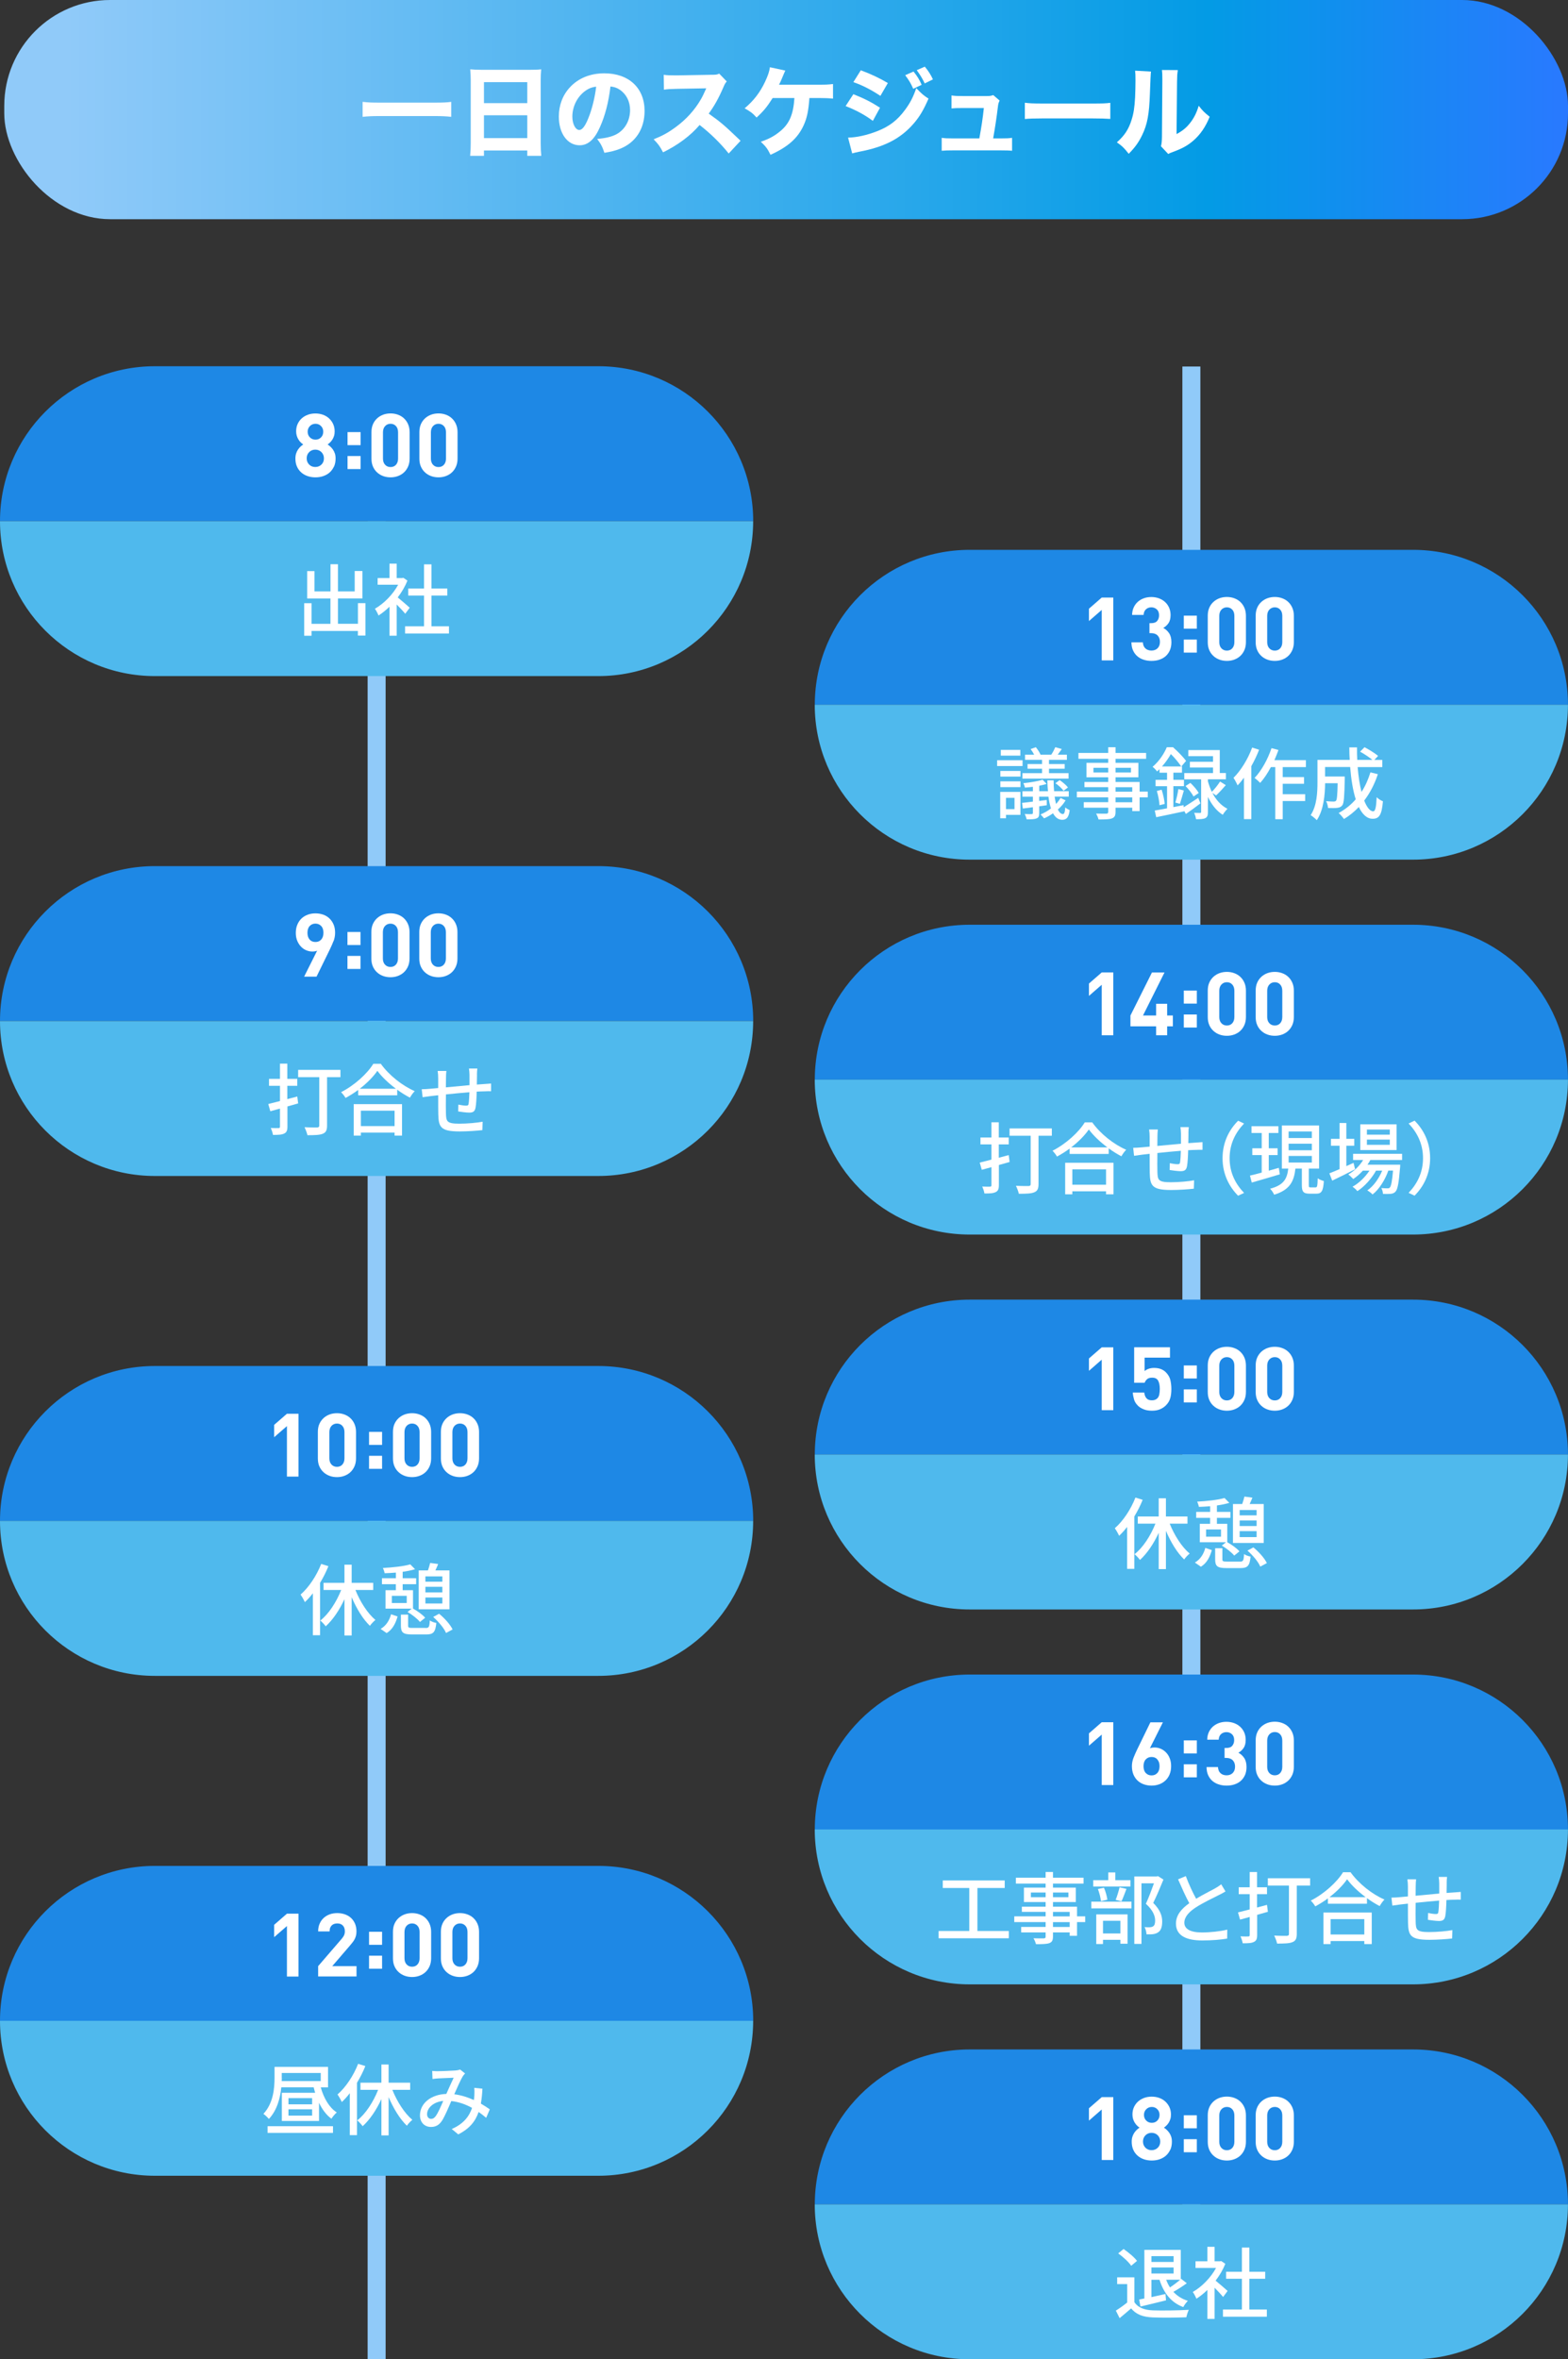 <?xml version="1.0" encoding="UTF-8"?><svg id="_レイヤー_2" xmlns="http://www.w3.org/2000/svg" xmlns:xlink="http://www.w3.org/1999/xlink" viewBox="0 0 320.01 481.35"><rect x="0" y="0" width="320.01" height="481.35" fill="#333333" stroke="none"/><defs><style>.cls-1{fill:#fff;}.cls-2{fill:#90caf9;}.cls-3{fill:#1e88e5;}.cls-4{fill:#4fb9ed;}.cls-5{fill:url(#_名称未設定グラデーション_21);}</style><linearGradient id="_名称未設定グラデーション_21" x1=".87" y1="22.36" x2="320.01" y2="22.36" gradientUnits="userSpaceOnUse"><stop offset=".04" stop-color="#90caf9"/><stop offset=".77" stop-color="#039be5"/><stop offset="1" stop-color="#2979ff"/></linearGradient></defs><g id="_スマホデザイン"><g><g><rect class="cls-2" x="-110.65" y="292" width="375.02" height="3.67" transform="translate(370.7 216.98) rotate(90)"/><rect class="cls-2" x="55.66" y="260.42" width="374.97" height="3.67" transform="translate(505.4 19.12) rotate(90)"/><g><path class="cls-3" d="m31.61,74.72h90.5c17.45,0,31.61,14.16,31.61,31.61H0C0,88.89,14.16,74.72,31.61,74.72Z"/><path class="cls-4" d="m0,106.33h153.71c0,17.45-14.16,31.61-31.61,31.61H31.61C14.16,137.94,0,123.78,0,106.33H0Z"/><g><path class="cls-1" d="m68.15,95.2c-.22.47-.51.87-.88,1.2-.37.32-.81.57-1.3.74s-1.03.25-1.59.25-1.09-.08-1.59-.25-.93-.41-1.3-.74c-.37-.32-.67-.72-.88-1.2-.22-.47-.32-1.02-.32-1.65,0-.4.05-.74.15-1.04.1-.3.23-.57.39-.8s.33-.44.51-.6c.19-.17.37-.31.55-.43-.17-.11-.34-.25-.51-.41-.17-.17-.32-.36-.46-.58-.14-.22-.25-.46-.34-.74-.09-.28-.14-.59-.14-.94,0-.56.1-1.07.31-1.52.21-.45.49-.83.85-1.15.36-.32.78-.56,1.25-.73.47-.17.98-.25,1.52-.25s1.04.08,1.52.25.89.41,1.24.73c.35.32.64.7.85,1.15.21.45.32.96.32,1.52,0,.35-.04.66-.13.94-.09.28-.2.52-.34.74-.14.22-.29.41-.47.58s-.34.31-.5.41c.18.12.37.26.55.43.19.17.36.37.53.6.16.23.3.5.4.8.1.3.15.65.15,1.04,0,.62-.11,1.17-.32,1.65Zm-2.54-2.95c-.34-.34-.76-.51-1.26-.51s-.92.17-1.26.51c-.34.34-.5.76-.5,1.27s.17.92.5,1.26.76.5,1.26.5.92-.17,1.26-.5.5-.76.5-1.26-.17-.93-.5-1.27Zm-.09-5.32c-.3-.31-.68-.47-1.13-.47s-.84.16-1.14.47c-.31.31-.46.7-.46,1.15s.15.86.46,1.16c.31.31.69.46,1.14.46s.83-.15,1.13-.46c.3-.3.45-.69.45-1.16s-.15-.84-.45-1.15Z"/><path class="cls-1" d="m70.93,90.82v-2.66h2.66v2.66h-2.66Zm0,4.88v-2.66h2.66v2.66h-2.66Z"/><path class="cls-1" d="m83.28,95.2c-.21.47-.49.87-.85,1.2-.35.32-.77.57-1.24.74s-.97.25-1.48.25-1.03-.08-1.49-.25c-.47-.17-.88-.41-1.24-.74-.36-.32-.65-.72-.86-1.2-.21-.47-.31-1.02-.31-1.63v-5.4c0-.61.1-1.15.31-1.63s.5-.87.86-1.2c.36-.32.77-.57,1.24-.74.47-.17.97-.25,1.49-.25s1.01.08,1.48.25.89.41,1.24.74c.35.32.64.72.85,1.2s.32,1.02.32,1.63v5.4c0,.61-.11,1.15-.32,1.63Zm-2.04-6.99c0-.54-.14-.97-.43-1.28s-.65-.47-1.1-.47-.82.16-1.11.47c-.29.31-.44.74-.44,1.28v5.35c0,.54.15.96.44,1.27.29.31.66.46,1.11.46s.82-.15,1.1-.46c.28-.31.43-.73.43-1.27v-5.35Z"/><path class="cls-1" d="m93.06,95.2c-.21.47-.49.87-.85,1.2-.35.32-.77.57-1.24.74s-.97.25-1.48.25-1.03-.08-1.49-.25c-.47-.17-.88-.41-1.24-.74-.36-.32-.65-.72-.86-1.2-.21-.47-.31-1.02-.31-1.63v-5.4c0-.61.1-1.15.31-1.63s.5-.87.86-1.2c.36-.32.77-.57,1.24-.74.47-.17.97-.25,1.49-.25s1.01.08,1.48.25.89.41,1.24.74c.35.32.64.72.85,1.2s.32,1.02.32,1.63v5.4c0,.61-.11,1.15-.32,1.63Zm-2.04-6.99c0-.54-.14-.97-.43-1.28s-.65-.47-1.1-.47-.82.16-1.11.47c-.29.31-.44.74-.44,1.28v5.35c0,.54.15.96.44,1.27.29.31.66.46,1.11.46s.82-.15,1.1-.46c.28-.31.43-.73.43-1.27v-5.35Z"/></g><g><path class="cls-1" d="m74.58,123.06v6.61h-1.54v-.94h-9.46v.98h-1.5v-6.64h1.5v4.21h3.86v-5.17h-4.75v-5.59h1.49v4.14h3.27v-5.54h1.52v5.54h3.42v-4.16h1.57v5.6h-4.99v5.17h4.08v-4.21h1.54Z"/><path class="cls-1" d="m82.7,125.22c-.37-.46-1.09-1.23-1.74-1.89v6.37h-1.47v-5.91c-.72.7-1.49,1.31-2.24,1.79-.14-.38-.51-1.09-.74-1.38,1.83-1.04,3.67-2.9,4.75-4.9h-4.19v-1.36h2.42v-2.94h1.47v2.94h1.1l.26-.05.83.56c-.48,1.22-1.18,2.39-1.98,3.44.75.61,2.08,1.76,2.45,2.1l-.91,1.22Zm8.93,2.56v1.47h-8.96v-1.47h3.87v-6.27h-3.23v-1.44h3.23v-4.93h1.52v4.93h3.23v1.44h-3.23v6.27h3.57Z"/></g></g><g><path class="cls-3" d="m31.61,176.71h90.5c17.45,0,31.61,14.16,31.61,31.61H0C0,190.87,14.16,176.71,31.61,176.71Z"/><path class="cls-4" d="m0,208.32h153.71c0,17.45-14.16,31.61-31.61,31.61H31.61C14.16,239.93,0,225.76,0,208.32H0Z"/><g><path class="cls-1" d="m68.06,192.01c-.21.55-.46,1.12-.75,1.71l-2.71,5.54h-2.53l2.65-5.29c-.16.06-.31.1-.48.13-.16.02-.32.04-.48.04-.43,0-.85-.09-1.26-.26-.41-.17-.77-.42-1.08-.75-.31-.32-.56-.72-.76-1.19-.19-.47-.29-1-.29-1.6s.1-1.18.31-1.68.49-.92.85-1.26c.36-.34.78-.6,1.27-.78s1.01-.27,1.58-.27,1.09.09,1.58.26c.49.17.91.43,1.27.77.36.34.64.75.85,1.24s.31,1.06.31,1.69c0,.59-.11,1.16-.31,1.71Zm-2.51-3.08c-.31-.32-.7-.49-1.17-.49s-.87.16-1.17.49c-.31.32-.46.79-.46,1.39s.15,1.03.44,1.37.69.5,1.19.5.87-.16,1.17-.49.46-.79.46-1.39-.15-1.06-.46-1.39Z"/><path class="cls-1" d="m70.91,192.81v-2.66h2.66v2.66h-2.66Zm0,4.88v-2.66h2.66v2.66h-2.66Z"/><path class="cls-1" d="m83.26,197.19c-.21.47-.49.87-.85,1.2-.35.32-.77.57-1.24.74s-.97.25-1.48.25-1.03-.08-1.49-.25c-.47-.17-.88-.41-1.24-.74-.36-.32-.65-.72-.86-1.2-.21-.47-.31-1.02-.31-1.63v-5.4c0-.61.1-1.16.31-1.63s.5-.87.86-1.2c.36-.32.77-.57,1.24-.74.47-.17.97-.25,1.49-.25s1.01.08,1.48.25.89.41,1.24.74c.35.32.64.72.85,1.2s.32,1.02.32,1.63v5.4c0,.61-.11,1.16-.32,1.63Zm-2.04-6.99c0-.54-.14-.97-.43-1.28-.28-.31-.65-.47-1.1-.47s-.82.16-1.11.47c-.29.31-.44.74-.44,1.28v5.35c0,.54.15.96.44,1.27.29.31.66.46,1.11.46s.82-.15,1.1-.46c.28-.31.43-.73.43-1.27v-5.35Z"/><path class="cls-1" d="m93.04,197.19c-.21.47-.49.87-.85,1.2-.35.32-.77.57-1.24.74s-.97.25-1.48.25-1.03-.08-1.49-.25c-.47-.17-.88-.41-1.24-.74-.36-.32-.65-.72-.86-1.2-.21-.47-.31-1.02-.31-1.63v-5.4c0-.61.1-1.16.31-1.63s.5-.87.86-1.2c.36-.32.77-.57,1.24-.74.47-.17.97-.25,1.49-.25s1.01.08,1.48.25.89.41,1.24.74c.35.32.64.72.85,1.2s.32,1.02.32,1.63v5.4c0,.61-.11,1.16-.32,1.63Zm-2.04-6.99c0-.54-.14-.97-.43-1.28-.28-.31-.65-.47-1.1-.47s-.82.16-1.11.47c-.29.31-.44.74-.44,1.28v5.35c0,.54.15.96.44,1.27.29.31.66.46,1.11.46s.82-.15,1.1-.46c.28-.31.43-.73.43-1.27v-5.35Z"/></g><g><path class="cls-1" d="m60.87,225.12l-2.21.62v4.13c0,.77-.18,1.17-.64,1.39-.5.26-1.18.29-2.31.29-.05-.38-.26-1.01-.45-1.41.7.03,1.39.03,1.58.02.22,0,.3-.08.3-.3v-3.68l-1.97.54-.42-1.47c.67-.16,1.49-.37,2.39-.61v-3.11h-2.24v-1.41h2.24v-3.11h1.5v3.11h2.03v1.41h-2.03v2.72l2.03-.54.18,1.41Zm8.6-5.35h-2.72v9.86c0,.94-.22,1.42-.86,1.68-.64.27-1.67.3-3.15.3-.08-.45-.37-1.18-.59-1.63,1.07.06,2.24.05,2.59.05.3-.02.42-.11.42-.4v-9.86h-4.31v-1.49h8.63v1.49Z"/><path class="cls-1" d="m77.71,217.03c1.71,2.38,4.42,4.5,6.93,5.59-.37.37-.72.88-.98,1.33-.85-.45-1.74-.99-2.59-1.62v1.14h-7.97v-1.09c-.82.61-1.7,1.15-2.58,1.63-.18-.35-.61-.88-.91-1.18,2.74-1.39,5.36-3.79,6.58-5.79h1.52Zm-5.52,8.24h9.86v6.43h-1.52v-.62h-6.88v.62h-1.46v-6.43Zm8.61-3.14c-1.5-1.12-2.88-2.42-3.78-3.65-.82,1.18-2.1,2.5-3.6,3.65h7.38Zm-7.15,4.48v3.14h6.88v-3.14h-6.88Z"/><path class="cls-1" d="m97.35,219.26c-.02.69-.02,1.38-.03,2.02.54-.05,1.07-.08,1.52-.11.42-.02.96-.06,1.38-.1v1.57c-.27-.02-.98,0-1.39.02-.42,0-.94.03-1.54.06-.03,1.22-.1,2.58-.24,3.3-.16.77-.53.98-1.3.98-.58,0-1.76-.16-2.24-.24l.03-1.39c.53.11,1.2.21,1.54.21.37,0,.53-.06.56-.42.08-.48.13-1.41.16-2.32-1.55.13-3.3.29-4.79.45-.02,1.57-.03,3.15,0,3.81.05,1.65.11,2.16,2.72,2.16,1.67,0,3.67-.19,4.77-.4l-.05,1.71c-1.07.13-3.04.27-4.63.27-3.89,0-4.31-.87-4.37-3.51-.02-.69-.02-2.34-.02-3.87-.59.06-1.09.11-1.44.16-.5.06-1.33.18-1.74.24l-.18-1.63c.48,0,1.14-.03,1.81-.1.35-.03.88-.08,1.55-.14v-1.95c0-.56-.03-1.03-.11-1.54h1.78c-.05.43-.08.88-.08,1.46,0,.45,0,1.12-.02,1.89,1.47-.14,3.22-.3,4.82-.45v-2.08c0-.37-.06-1.02-.11-1.31h1.71c-.05.26-.08.88-.08,1.26Z"/></g></g><g><path class="cls-3" d="m31.61,278.7h90.5c17.45,0,31.61,14.16,31.61,31.61H0C0,292.86,14.16,278.7,31.61,278.7Z"/><path class="cls-4" d="m0,310.31h153.71c0,17.45-14.16,31.61-31.61,31.61H31.61C14.16,341.92,0,327.75,0,310.31H0Z"/><g><path class="cls-1" d="m58.56,301.26v-10.3l-2.61,2.27v-2.52l2.61-2.27h2.36v12.82h-2.36Z"/><path class="cls-1" d="m72.34,299.18c-.21.47-.49.87-.85,1.2-.35.32-.77.57-1.24.74s-.97.25-1.48.25-1.03-.08-1.49-.25c-.47-.17-.88-.41-1.24-.74-.36-.32-.65-.72-.86-1.2-.21-.47-.31-1.02-.31-1.63v-5.4c0-.61.1-1.16.31-1.63s.5-.87.86-1.2c.36-.32.77-.57,1.24-.74.47-.17.97-.25,1.49-.25s1.01.08,1.48.25.89.41,1.24.74c.35.32.64.72.85,1.2s.32,1.02.32,1.63v5.4c0,.61-.11,1.16-.32,1.63Zm-2.04-6.99c0-.54-.14-.97-.43-1.28-.28-.31-.65-.47-1.1-.47s-.82.16-1.11.47c-.29.31-.44.74-.44,1.28v5.35c0,.54.15.96.44,1.27.29.31.66.46,1.11.46s.82-.15,1.1-.46c.28-.31.43-.73.43-1.27v-5.35Z"/><path class="cls-1" d="m75.32,294.8v-2.66h2.66v2.66h-2.66Zm0,4.88v-2.66h2.66v2.66h-2.66Z"/><path class="cls-1" d="m87.67,299.18c-.21.47-.49.87-.85,1.2-.35.32-.77.57-1.24.74s-.97.25-1.48.25-1.03-.08-1.49-.25c-.47-.17-.88-.41-1.24-.74-.36-.32-.65-.72-.86-1.2-.21-.47-.31-1.02-.31-1.63v-5.4c0-.61.1-1.16.31-1.63s.5-.87.86-1.2c.36-.32.77-.57,1.24-.74.47-.17.97-.25,1.49-.25s1.01.08,1.48.25.89.41,1.24.74c.35.32.64.72.85,1.2s.32,1.02.32,1.63v5.4c0,.61-.11,1.16-.32,1.63Zm-2.04-6.99c0-.54-.14-.97-.43-1.28-.28-.31-.65-.47-1.1-.47s-.82.16-1.11.47c-.29.31-.44.74-.44,1.28v5.35c0,.54.15.96.44,1.27.29.31.66.46,1.11.46s.82-.15,1.1-.46c.28-.31.43-.73.43-1.27v-5.35Z"/><path class="cls-1" d="m97.45,299.18c-.21.47-.49.87-.85,1.2-.35.32-.77.57-1.24.74s-.97.25-1.48.25-1.03-.08-1.49-.25c-.47-.17-.88-.41-1.24-.74-.36-.32-.65-.72-.86-1.2-.21-.47-.31-1.02-.31-1.63v-5.4c0-.61.1-1.16.31-1.63s.5-.87.86-1.2c.36-.32.77-.57,1.24-.74.47-.17.97-.25,1.49-.25s1.01.08,1.48.25.89.41,1.24.74c.35.32.64.72.85,1.2s.32,1.02.32,1.63v5.4c0,.61-.11,1.16-.32,1.63Zm-2.04-6.99c0-.54-.14-.97-.43-1.28-.28-.31-.65-.47-1.1-.47s-.82.16-1.11.47c-.29.31-.44.74-.44,1.28v5.35c0,.54.15.96.44,1.27.29.31.66.46,1.11.46s.82-.15,1.1-.46c.28-.31.43-.73.43-1.27v-5.35Z"/></g><g><path class="cls-1" d="m67.02,319.55c-.46,1.15-1.04,2.3-1.7,3.39v10.69h-1.47v-8.56c-.51.67-1.07,1.28-1.63,1.81-.16-.37-.61-1.18-.88-1.54,1.7-1.49,3.26-3.83,4.21-6.26l1.47.46Zm5.52,4.85c.96,2.4,2.5,4.8,4.08,6.11-.37.29-.86.8-1.12,1.2-1.42-1.34-2.74-3.52-3.73-5.84v7.81h-1.47v-7.41c-1.02,2.22-2.37,4.22-3.83,5.54-.24-.37-.77-.9-1.1-1.18,1.7-1.31,3.28-3.76,4.26-6.23h-3.6v-1.46h4.27v-3.71h1.47v3.71h4.4v1.46h-3.63Z"/><path class="cls-1" d="m77.68,332.34c1.12-.64,1.81-1.76,2.13-2.99l1.33.45c-.38,1.34-.99,2.64-2.23,3.39l-1.23-.85Zm3.12-9.12h-2.85v-1.22h2.85v-1.15c-.79.06-1.57.11-2.29.13-.06-.29-.22-.78-.37-1.07,1.95-.1,4.29-.35,5.59-.74l.98.99c-.72.22-1.6.4-2.53.53v1.31h2.75v1.22h-2.75v1.22h2.11v3.75c.93.51,1.97,1.26,2.48,1.87l-1.06.86c-.5-.62-1.58-1.49-2.54-2.03l.86-.69h-5.35v-3.76h2.11v-1.22Zm2.21,2.37h-3.04v1.47h3.04v-1.47Zm3.86,6.56c.66,0,.77-.18.85-1.54.29.22.91.45,1.33.51-.19,1.9-.62,2.35-2.07,2.35h-2.87c-1.86,0-2.29-.4-2.29-1.79v-2.26h1.47v2.24c0,.42.13.48.94.48h2.62Zm4.85-3.81h-6.27v-7.94h1.89c.18-.51.35-1.09.45-1.52l1.63.22c-.18.45-.37.9-.56,1.3h2.87v7.94Zm-4.9-6.72v1.09h3.46v-1.09h-3.46Zm0,3.27h3.46v-1.14h-3.46v1.14Zm3.46,2.26v-1.22h-3.46v1.22h3.46Zm-.66,2.1c1.12.91,2.27,2.19,2.75,3.2l-1.34.72c-.4-.98-1.54-2.32-2.62-3.27l1.22-.66Z"/></g></g><g><path class="cls-3" d="m31.61,380.69h90.5c17.45,0,31.61,14.16,31.61,31.61H0C0,394.85,14.16,380.69,31.61,380.69Z"/><path class="cls-4" d="m0,412.3h153.71c0,17.45-14.16,31.61-31.61,31.61H31.61C14.16,443.91,0,429.74,0,412.3H0Z"/><g><path class="cls-1" d="m58.56,403.25v-10.29l-2.61,2.27v-2.52l2.61-2.27h2.36v12.82h-2.36Z"/><path class="cls-1" d="m64.93,403.25v-2.11l4.79-5.56c.24-.28.41-.53.51-.76.1-.23.15-.49.15-.79,0-.48-.13-.87-.4-1.16-.26-.29-.65-.44-1.15-.44-.19,0-.38.03-.57.08-.19.05-.35.14-.5.27-.15.13-.27.29-.36.5-.09.21-.13.47-.13.78h-2.34c0-.59.1-1.11.3-1.57.2-.46.47-.86.83-1.18.35-.32.77-.57,1.24-.74.47-.17.99-.25,1.54-.25s1.09.09,1.57.26c.48.17.89.42,1.24.74.34.32.61.71.81,1.17.19.46.29.98.29,1.56,0,.31-.03.59-.09.84-.06.25-.15.48-.26.71-.11.23-.26.45-.43.67-.17.22-.37.46-.58.71l-3.58,4.16h4.95v2.11h-7.81Z"/><path class="cls-1" d="m75.32,396.79v-2.66h2.66v2.66h-2.66Zm0,4.88v-2.66h2.66v2.66h-2.66Z"/><path class="cls-1" d="m87.67,401.17c-.21.47-.49.87-.85,1.2-.35.32-.77.57-1.24.74s-.97.25-1.48.25-1.03-.08-1.49-.25c-.47-.17-.88-.41-1.24-.74-.36-.32-.65-.72-.86-1.2-.21-.47-.31-1.02-.31-1.63v-5.4c0-.61.1-1.15.31-1.63s.5-.87.86-1.2c.36-.32.77-.57,1.24-.74.47-.17.97-.25,1.49-.25s1.01.08,1.48.25.89.41,1.24.74c.35.32.64.72.85,1.2s.32,1.02.32,1.63v5.4c0,.61-.11,1.15-.32,1.63Zm-2.04-6.99c0-.54-.14-.97-.43-1.28s-.65-.47-1.1-.47-.82.16-1.11.47c-.29.31-.44.74-.44,1.28v5.35c0,.54.15.96.44,1.27.29.31.66.46,1.11.46s.82-.15,1.1-.46c.28-.31.43-.73.43-1.27v-5.35Z"/><path class="cls-1" d="m97.45,401.17c-.21.47-.49.87-.85,1.2-.35.32-.77.57-1.24.74s-.97.25-1.48.25-1.03-.08-1.49-.25c-.47-.17-.88-.41-1.24-.74-.36-.32-.65-.72-.86-1.2-.21-.47-.31-1.02-.31-1.63v-5.4c0-.61.1-1.15.31-1.63s.5-.87.86-1.2c.36-.32.77-.57,1.24-.74.47-.17.97-.25,1.49-.25s1.01.08,1.48.25.89.41,1.24.74c.35.32.64.72.85,1.2s.32,1.02.32,1.63v5.4c0,.61-.11,1.15-.32,1.63Zm-2.04-6.99c0-.54-.14-.97-.43-1.28s-.65-.47-1.1-.47-.82.16-1.11.47c-.29.31-.44.74-.44,1.28v5.35c0,.54.15.96.44,1.27.29.31.66.46,1.11.46s.82-.15,1.1-.46c.28-.31.43-.73.43-1.27v-5.35Z"/></g><g><path class="cls-1" d="m65.46,425.88c.62,2.18,1.73,4.13,3.27,5.11-.35.29-.83.86-1.09,1.28-1.06-.77-1.89-1.9-2.53-3.25v3.71h-7.59v-5.75h6.8c-.11-.35-.21-.74-.3-1.11h-6.61c-.21,2.16-.86,4.67-2.53,6.45-.22-.27-.82-.85-1.12-1.04,2.03-2.16,2.27-5.23,2.27-7.39v-2.19h10.92v4.18h-1.49Zm-10.85,7.92h13.35v1.36h-13.35v-1.36Zm2.9-9.88c0,.21,0,.43-.02.67h7.97v-1.65h-7.96v.98Zm6.19,4.15h-4.83v1.26h4.83v-1.26Zm0,2.29h-4.83v1.28h4.83v-1.28Z"/><path class="cls-1" d="m74.56,421.54c-.46,1.15-1.04,2.3-1.7,3.39v10.69h-1.47v-8.56c-.51.67-1.07,1.28-1.63,1.81-.16-.37-.61-1.19-.88-1.54,1.7-1.49,3.26-3.83,4.21-6.26l1.47.46Zm5.52,4.85c.96,2.4,2.5,4.8,4.08,6.11-.37.29-.86.8-1.12,1.2-1.42-1.35-2.74-3.52-3.73-5.84v7.81h-1.47v-7.41c-1.02,2.23-2.37,4.23-3.83,5.54-.24-.37-.77-.9-1.1-1.19,1.7-1.31,3.28-3.76,4.26-6.23h-3.6v-1.46h4.27v-3.71h1.47v3.71h4.4v1.46h-3.63Z"/><path class="cls-1" d="m89.47,422.57c.86,0,2.8-.1,3.51-.14.34-.03.69-.1.93-.19l1.01.8c-.19.19-.35.38-.48.59-.43.7-1.09,2.21-1.73,3.65,1.46.19,2.82.64,4,1.18.05-.32.08-.62.1-.91.03-.54.03-1.12-.02-1.58l1.67.18c-.06,1.11-.16,2.13-.32,3.04.72.42,1.33.82,1.82,1.17l-.74,1.73c-.46-.4-.98-.8-1.54-1.2-.67,1.97-1.91,3.44-4.15,4.58l-1.34-1.1c2.48-1.06,3.62-2.69,4.15-4.31-1.25-.69-2.69-1.23-4.24-1.39-.59,1.39-1.33,3.14-1.92,4.05-.61.88-1.28,1.23-2.23,1.23-1.28,0-2.24-.9-2.24-2.37,0-2.42,2.21-4.26,5.38-4.37.53-1.17,1.07-2.42,1.5-3.3-.64.02-2.35.1-3.07.13-.34.02-.85.06-1.25.13l-.06-1.65c.42.05.93.06,1.26.06Zm-1.46,9.73c.34,0,.59-.14.9-.54.51-.69,1.04-1.95,1.55-3.12-2.1.22-3.3,1.5-3.3,2.71,0,.64.4.96.85.96Z"/></g></g><g><path class="cls-3" d="m197.89,112.18h90.5c17.45,0,31.61,14.16,31.61,31.61h-153.71c0-17.45,14.16-31.61,31.61-31.61Z"/><path class="cls-4" d="m166.29,143.78h153.71c0,17.45-14.16,31.61-31.61,31.61h-90.5c-17.45,0-31.61-14.16-31.61-31.61h0Z"/><g><path class="cls-1" d="m224.85,134.73v-10.29l-2.61,2.27v-2.52l2.61-2.27h2.36v12.82h-2.36Z"/><path class="cls-1" d="m238.75,132.7c-.22.48-.51.88-.88,1.2-.37.32-.81.55-1.3.71-.49.16-1.02.23-1.57.23s-1.04-.07-1.52-.22c-.49-.14-.92-.37-1.3-.68-.38-.3-.68-.7-.91-1.17-.23-.47-.35-1.05-.36-1.72h2.34c.01.29.07.54.16.75.1.21.22.38.38.52.16.14.34.24.55.31.21.07.43.1.66.1.5,0,.92-.15,1.24-.46.32-.31.49-.75.49-1.32,0-.54-.16-.97-.47-1.29s-.76-.48-1.33-.48h-.34v-2.04h.34c.58,0,.99-.15,1.24-.46.25-.3.38-.69.38-1.14,0-.54-.16-.95-.47-1.22s-.68-.41-1.1-.41c-.44,0-.81.13-1.11.41-.29.27-.45.65-.48,1.14h-2.34c.01-.58.12-1.09.33-1.54.21-.45.49-.83.84-1.14.35-.31.76-.55,1.23-.72.47-.17.98-.25,1.52-.25s1.09.09,1.57.27c.48.18.9.43,1.25.76.35.32.62.71.82,1.16.19.45.29.95.29,1.48,0,.7-.14,1.25-.43,1.67s-.64.73-1.06.96c.46.24.85.59,1.17,1.05s.49,1.08.49,1.86c0,.64-.11,1.19-.32,1.67Z"/><path class="cls-1" d="m241.6,128.27v-2.66h2.66v2.66h-2.66Zm0,4.88v-2.66h2.66v2.66h-2.66Z"/><path class="cls-1" d="m253.96,132.65c-.21.47-.49.87-.85,1.2-.35.32-.77.57-1.24.74s-.97.25-1.48.25-1.03-.08-1.49-.25c-.47-.17-.88-.41-1.24-.74-.36-.32-.65-.72-.86-1.2-.21-.47-.31-1.02-.31-1.63v-5.4c0-.61.1-1.15.31-1.63s.5-.87.86-1.2c.36-.32.77-.57,1.24-.74.47-.17.97-.25,1.49-.25s1.01.08,1.48.25.89.41,1.24.74c.35.32.64.72.85,1.2s.32,1.02.32,1.63v5.4c0,.61-.11,1.15-.32,1.63Zm-2.04-6.99c0-.54-.14-.97-.43-1.28s-.65-.47-1.1-.47-.82.16-1.11.47c-.29.31-.44.74-.44,1.28v5.35c0,.54.15.96.44,1.27.29.31.66.46,1.11.46s.82-.15,1.1-.46c.28-.31.43-.73.43-1.27v-5.35Z"/><path class="cls-1" d="m263.74,132.65c-.21.47-.49.87-.85,1.2-.35.32-.77.57-1.24.74s-.97.25-1.48.25-1.03-.08-1.49-.25c-.47-.17-.88-.41-1.24-.74-.36-.32-.65-.72-.86-1.2-.21-.47-.31-1.02-.31-1.63v-5.4c0-.61.1-1.15.31-1.63s.5-.87.86-1.2c.36-.32.77-.57,1.24-.74.47-.17.97-.25,1.49-.25s1.01.08,1.48.25.89.41,1.24.74c.35.32.64.72.85,1.2s.32,1.02.32,1.63v5.4c0,.61-.11,1.15-.32,1.63Zm-2.04-6.99c0-.54-.14-.97-.43-1.28s-.65-.47-1.1-.47-.82.16-1.11.47c-.29.31-.44.74-.44,1.28v5.35c0,.54.15.96.44,1.27.29.31.66.46,1.11.46s.82-.15,1.1-.46c.28-.31.43-.73.43-1.27v-5.35Z"/></g><g><path class="cls-1" d="m208.69,156.29h-5.19v-1.18h5.19v1.18Zm-.43,9.96h-2.95v.7h-1.18v-5.38h4.13v4.67Zm-4.1-8.96h4.11v1.15h-4.11v-1.15Zm0,2.13h4.11v1.17h-4.11v-1.17Zm4.08-5.25h-3.99v-1.17h3.99v1.17Zm-2.93,8.61v2.3h1.74v-2.3h-1.74Zm12.15.54c-.4.67-.94,1.3-1.57,1.84.3.61.66.93,1.04.93.27,0,.42-.38.48-1.36.26.24.62.43.9.56-.19,1.47-.62,1.95-1.5,1.97-.82,0-1.42-.46-1.9-1.33-.58.42-1.2.77-1.83,1.04-.16-.21-.48-.58-.72-.8.74-.3,1.47-.72,2.13-1.23-.22-.67-.4-1.49-.51-2.4h-1.9v.87c.5-.06,1.02-.13,1.54-.19l.02,1.07-1.55.22v1.38c0,.62-.11.93-.56,1.09-.43.18-1.07.19-2,.19-.06-.3-.24-.79-.4-1.09.62.03,1.25.03,1.41.02.19-.02.26-.06.26-.24v-1.17c-.74.1-1.42.19-2.05.27l-.16-1.15c.62-.06,1.38-.16,2.21-.26v-1.01h-2.13v-1.1h2.13v-.91c-.56.06-1.1.13-1.62.16-.05-.24-.19-.64-.32-.9,1.38-.14,2.99-.4,3.92-.71l.82.86c-.45.14-.96.26-1.5.37v1.12h1.78c-.06-.69-.11-1.44-.13-2.23h1.28c0,.82.03,1.55.1,2.23h2.99v1.1h-2.88c.08.56.18,1.07.29,1.5.35-.38.67-.8.91-1.23l1.06.51Zm-4.8-8.29h-3.46v-1.06h1.86c-.19-.37-.46-.79-.72-1.14l1.06-.38c.38.45.8,1.11.96,1.52h2.19c.3-.43.64-1.09.82-1.52l1.33.37c-.29.42-.58.82-.83,1.15h1.87v1.06h-3.65v.85h3.2v.96h-3.2v.9h3.99v1.12h-9.41v-1.12h4v-.9h-2.96v-.96h2.96v-.85Zm3.6,4.13c.62.42,1.34,1.02,1.7,1.5l-.91.69c-.3-.48-1.02-1.12-1.65-1.55l.86-.64Z"/><path class="cls-1" d="m234.25,162.68h-1.67v2.8h-1.5v-.69h-3.41v.83c0,.82-.21,1.15-.75,1.36-.54.19-1.38.21-2.72.21-.08-.34-.3-.88-.51-1.2.88.03,1.84.03,2.1.02.29-.02.38-.1.38-.37v-.85h-4.99v-1.12h4.99v-.99h-6.4v-1.17h6.4v-.91h-4.85v-1.06h4.85v-.95h-4.43v-2.95h4.43v-.82h-6.07v-1.2h6.07v-1.17h1.5v1.17h6.24v1.2h-6.24v.82h4.66v2.95h-4.66v.95h4.91v1.97h1.67v1.17Zm-8.08-5.07v-.96h-3.01v.96h3.01Zm1.5-.96v.96h3.15v-.96h-3.15Zm0,4.87h3.41v-.91h-3.41v.91Zm3.41,1.17h-3.41v.99h3.41v-.99Z"/><path class="cls-1" d="m244.99,163.91c-.98.75-2.03,1.52-2.96,2.16l-.38-.67.02.13c-2,.43-4.1.88-5.7,1.2l-.3-1.36c.7-.11,1.57-.27,2.51-.45v-4.51h-2.34v-1.3h2.34v-1.46h-1.54v-.71c-.16.14-.32.3-.5.46-.19-.3-.64-.75-.91-.95,1.39-1.18,2.38-2.75,2.9-4h1.26c.94.82,2.11,2,2.67,2.8l-.96,1.12h.13v1.27h-1.76v1.46h2.16v1.3h-2.16v4.27l2.08-.4.03.43c.8-.5,1.87-1.2,2.96-1.92l.45,1.12Zm-7.91-2.79c.3.94.56,2.11.62,2.9l-1.06.27c-.03-.79-.27-2-.54-2.91l.98-.26Zm3.99-4.74c-.45-.69-1.31-1.76-2.11-2.53-.45.77-1.04,1.67-1.81,2.53h3.92Zm-1.2,7.36c.24-.75.51-1.95.62-2.75l1.12.29c-.27.93-.56,2-.8,2.72l-.95-.26Zm7.57-1.95c.67,1.3,1.67,2.51,3.07,3.23-.29.27-.75.85-.96,1.22-1.39-.86-2.37-2.27-3.03-3.65v3.07c0,.67-.1,1.04-.53,1.26-.42.21-1.04.22-1.9.22-.03-.37-.21-.93-.37-1.3.53.02,1.04.02,1.2.02.18-.02.22-.06.22-.24v-6.61h-3.44v-1.28h5.86v-1.14h-4.72v-1.17h4.72v-1.14h-5.04v-1.25h6.42v4.69h1.25v1.28h-3.67v.4c.19.69.45,1.44.8,2.16.58-.58,1.28-1.47,1.68-2.11l1.17.74c-.64.75-1.39,1.55-1.98,2.1l-.75-.51Zm-4.5-2.06c.66.61,1.39,1.47,1.71,2.06l-1.07.72c-.29-.61-.99-1.5-1.63-2.14l.99-.64Z"/><path class="cls-1" d="m256.96,152.98c-.43,1.12-.98,2.27-1.58,3.34v10.8h-1.5v-8.45c-.42.58-.86,1.11-1.31,1.57-.14-.37-.58-1.2-.83-1.54,1.52-1.5,2.95-3.84,3.81-6.18l1.42.45Zm4.83,3.54v2.03h4.35v1.36h-4.35v2.13h4.58v1.39h-4.58v3.71h-1.52v-10.63h-.9c-.67,1.25-1.41,2.37-2.18,3.22-.24-.26-.82-.78-1.15-1.01,1.41-1.47,2.69-3.78,3.46-6.08l1.42.38c-.26.69-.53,1.39-.83,2.07h6.43v1.42h-4.74Z"/><path class="cls-1" d="m281.21,157.93c-.67,2.06-1.62,3.87-2.79,5.41.54,1.36,1.17,2.19,1.84,2.19.42,0,.61-.82.7-2.88.35.35.88.69,1.28.83-.24,2.82-.78,3.57-2.1,3.57-1.17,0-2.1-.9-2.82-2.4-.91.96-1.92,1.78-3.03,2.45-.22-.32-.75-.95-1.09-1.22,1.33-.74,2.51-1.66,3.49-2.8-.58-1.81-.94-4.1-1.14-6.59h-5.12v1.94h4.02v.58c-.08,3.47-.16,4.85-.5,5.3-.29.34-.59.46-1.02.51-.4.06-1.12.06-1.89.03-.03-.43-.18-1.01-.4-1.39.66.06,1.28.08,1.54.08.22,0,.38-.05.5-.19.18-.22.27-1.14.32-3.55h-2.56c-.02,2.27-.29,5.47-1.7,7.54-.26-.3-.91-.83-1.25-1.03,1.28-1.92,1.39-4.67,1.39-6.74v-4.53h6.58c-.05-.83-.08-1.7-.08-2.55h1.57c-.02.86,0,1.71.05,2.55h3.09c-.62-.53-1.67-1.22-2.51-1.68l.9-.91c.94.5,2.15,1.23,2.77,1.78l-.77.82h1.63v1.46h-5.03c.16,1.91.42,3.63.79,5.06.77-1.18,1.36-2.51,1.82-3.99l1.5.37Z"/></g></g><g><path class="cls-3" d="m197.89,188.67h90.5c17.45,0,31.61,14.16,31.61,31.61h-153.71c0-17.45,14.16-31.61,31.61-31.61Z"/><path class="cls-4" d="m166.29,220.27h153.71c0,17.45-14.16,31.61-31.61,31.61h-90.5c-17.45,0-31.61-14.16-31.61-31.61h0Z"/><g><path class="cls-1" d="m224.85,211.22v-10.3l-2.61,2.27v-2.52l2.61-2.27h2.36v12.82h-2.36Z"/><path class="cls-1" d="m238.2,209.4v1.82h-2.25v-1.82h-5.24v-2.21l4.39-8.78h2.56l-4.39,8.78h2.68v-2.39h2.25v2.39h1.17v2.21h-1.17Z"/><path class="cls-1" d="m241.6,204.76v-2.66h2.66v2.66h-2.66Zm0,4.88v-2.66h2.66v2.66h-2.66Z"/><path class="cls-1" d="m253.96,209.14c-.21.47-.49.87-.85,1.2-.35.32-.77.57-1.24.74s-.97.25-1.48.25-1.03-.08-1.49-.25c-.47-.17-.88-.41-1.24-.74-.36-.32-.65-.72-.86-1.2s-.31-1.02-.31-1.63v-5.4c0-.61.1-1.16.31-1.63.21-.47.5-.87.86-1.2.36-.32.77-.57,1.24-.74.47-.17.97-.25,1.49-.25s1.01.08,1.48.25.89.41,1.24.74c.35.32.64.72.85,1.2.21.47.32,1.02.32,1.63v5.4c0,.61-.11,1.16-.32,1.63Zm-2.04-6.99c0-.54-.14-.96-.43-1.28s-.65-.47-1.1-.47-.82.16-1.11.47c-.29.31-.44.74-.44,1.28v5.35c0,.54.15.96.44,1.27.29.31.66.46,1.11.46s.82-.15,1.1-.46.43-.73.43-1.27v-5.35Z"/><path class="cls-1" d="m263.74,209.14c-.21.47-.49.87-.85,1.2-.35.32-.77.57-1.24.74s-.97.25-1.48.25-1.03-.08-1.49-.25c-.47-.17-.88-.41-1.24-.74-.36-.32-.65-.72-.86-1.2s-.31-1.02-.31-1.63v-5.4c0-.61.1-1.16.31-1.63.21-.47.5-.87.86-1.2.36-.32.77-.57,1.24-.74.47-.17.97-.25,1.49-.25s1.01.08,1.48.25.89.41,1.24.74c.35.32.64.72.85,1.2.21.47.32,1.02.32,1.63v5.4c0,.61-.11,1.16-.32,1.63Zm-2.04-6.99c0-.54-.14-.96-.43-1.28s-.65-.47-1.1-.47-.82.16-1.11.47c-.29.31-.44.74-.44,1.28v5.35c0,.54.15.96.44,1.27.29.31.66.46,1.11.46s.82-.15,1.1-.46.43-.73.43-1.27v-5.35Z"/></g><g><path class="cls-1" d="m206.07,237.07l-2.21.62v4.13c0,.77-.18,1.17-.64,1.39-.5.26-1.18.29-2.31.29-.05-.38-.26-1.01-.45-1.41.7.03,1.39.03,1.58.02.22,0,.3-.08.3-.3v-3.68l-1.97.54-.42-1.47c.67-.16,1.49-.37,2.39-.61v-3.1h-2.24v-1.41h2.24v-3.11h1.5v3.11h2.03v1.41h-2.03v2.72l2.03-.54.18,1.41Zm8.6-5.35h-2.72v9.86c0,.95-.22,1.42-.87,1.68-.64.27-1.66.3-3.15.3-.08-.45-.37-1.18-.59-1.63,1.07.06,2.24.05,2.59.05.3-.02.42-.11.42-.4v-9.86h-4.31v-1.49h8.63v1.49Z"/><path class="cls-1" d="m222.91,228.99c1.71,2.39,4.42,4.5,6.93,5.59-.37.37-.72.88-.98,1.33-.85-.45-1.74-.99-2.59-1.62v1.14h-7.97v-1.09c-.82.61-1.7,1.15-2.58,1.63-.18-.35-.61-.88-.91-1.19,2.74-1.39,5.36-3.79,6.58-5.79h1.52Zm-5.52,8.24h9.86v6.44h-1.52v-.62h-6.88v.62h-1.46v-6.44Zm8.61-3.14c-1.5-1.12-2.88-2.42-3.78-3.65-.82,1.19-2.1,2.5-3.6,3.65h7.38Zm-7.15,4.48v3.14h6.88v-3.14h-6.88Z"/><path class="cls-1" d="m242.55,231.21c-.02.69-.02,1.38-.03,2.02.54-.05,1.07-.08,1.52-.11.42-.02.96-.06,1.38-.1v1.57c-.27-.02-.98,0-1.39.02-.42,0-.94.03-1.54.06-.03,1.22-.1,2.58-.24,3.3-.16.77-.53.98-1.3.98-.58,0-1.76-.16-2.24-.24l.03-1.39c.53.11,1.2.21,1.54.21.37,0,.53-.06.56-.42.08-.48.13-1.41.16-2.32-1.55.13-3.3.29-4.79.45-.02,1.57-.03,3.15,0,3.81.05,1.65.11,2.16,2.72,2.16,1.67,0,3.67-.19,4.77-.4l-.05,1.71c-1.07.13-3.04.27-4.63.27-3.89,0-4.31-.87-4.37-3.51-.02-.69-.02-2.34-.02-3.87-.59.06-1.09.11-1.44.16-.5.06-1.33.18-1.74.24l-.18-1.63c.48,0,1.14-.03,1.81-.1.35-.03.88-.08,1.55-.14v-1.95c0-.56-.03-1.02-.11-1.54h1.78c-.05.43-.08.88-.08,1.46,0,.45,0,1.12-.02,1.89,1.47-.14,3.22-.3,4.82-.45v-2.08c0-.37-.06-1.02-.11-1.31h1.71c-.05.26-.08.88-.08,1.27Z"/><path class="cls-1" d="m252.68,228.65l1.22.58c-1.75,1.83-2.95,4.13-2.95,7.08s1.2,5.25,2.95,7.07l-1.22.58c-1.82-1.84-3.17-4.4-3.17-7.65s1.34-5.81,3.17-7.65Z"/><path class="cls-1" d="m261.2,239.59c-2,.61-4.13,1.22-5.73,1.68l-.37-1.42c.67-.14,1.5-.37,2.4-.61v-3.58h-1.92v-1.38h1.92v-3.12h-2.08v-1.38h5.49v1.38h-1.97v3.12h1.81v1.38h-1.81v3.19l2.05-.58.21,1.33Zm7.28,2.67c.34,0,.4-.24.45-1.86.29.24.88.46,1.25.56-.13,2.05-.48,2.58-1.52,2.58h-1.39c-1.28,0-1.58-.42-1.58-1.74v-3.38h-1.31c-.29,2.56-1.09,4.34-4.34,5.33-.14-.35-.53-.94-.83-1.22,2.87-.75,3.47-2.11,3.71-4.11h-1.31v-8.8h7.6v8.8h-2.1v3.36c0,.43.06.48.4.48h.98Zm-5.49-10.08h4.74v-1.33h-4.74v1.33Zm0,2.5h4.74v-1.34h-4.74v1.34Zm0,2.5h4.74v-1.34h-4.74v1.34Z"/><path class="cls-1" d="m276.56,238.56c-1.6.82-3.33,1.68-4.67,2.32l-.58-1.49c.58-.22,1.3-.53,2.08-.86v-4.77h-1.76v-1.41h1.76v-3.23h1.38v3.23h1.62v1.41h-1.62v4.16c.48-.22.98-.45,1.47-.67l.32,1.31Zm3.11-1.89c-.18.34-.37.66-.59.96h6.69s-.02.37-.03.56c-.26,3.2-.5,4.45-.93,4.93-.27.3-.58.4-.96.45-.37.03-.96.05-1.6.02-.02-.35-.14-.88-.34-1.2.54.06,1.04.06,1.25.06.24,0,.37-.02.5-.18.24-.27.45-1.19.64-3.44h-.96c-.64,1.86-1.89,3.86-3.22,4.87-.24-.27-.7-.62-1.07-.83,1.25-.83,2.37-2.42,3.04-4.03h-1.26c-.86,1.58-2.38,3.28-3.81,4.18-.22-.3-.64-.67-.99-.9,1.26-.67,2.58-1.95,3.46-3.28h-1.34c-.61.67-1.28,1.25-1.97,1.71-.21-.24-.72-.72-1.01-.93,1.2-.69,2.29-1.73,3.03-2.95h-2.05v-1.26h10v1.26h-6.47Zm5.35-2.03h-7.4v-5.25h7.4v5.25Zm-1.38-4.18h-4.67v1.04h4.67v-1.04Zm0,2.05h-4.67v1.06h4.67v-1.06Z"/><path class="cls-1" d="m288.7,243.95l-1.22-.58c1.74-1.82,2.94-4.13,2.94-7.07s-1.2-5.25-2.94-7.08l1.22-.58c1.83,1.84,3.17,4.4,3.17,7.65s-1.34,5.81-3.17,7.65Z"/></g></g><g><path class="cls-3" d="m197.89,265.16h90.5c17.45,0,31.61,14.16,31.61,31.61h-153.71c0-17.45,14.16-31.61,31.61-31.61Z"/><path class="cls-4" d="m166.29,296.76h153.71c0,17.45-14.16,31.61-31.61,31.61h-90.5c-17.45,0-31.61-14.16-31.61-31.61h0Z"/><g><path class="cls-1" d="m224.85,287.71v-10.3l-2.61,2.27v-2.52l2.61-2.27h2.36v12.82h-2.36Z"/><path class="cls-1" d="m238.83,285.27c-.14.53-.45,1.04-.92,1.5-.29.29-.66.53-1.12.74-.46.21-1.03.31-1.7.31s-1.25-.1-1.73-.31c-.48-.2-.86-.44-1.13-.72-.4-.4-.66-.82-.79-1.28-.13-.46-.22-.92-.25-1.39h2.34c.06.5.21.89.46,1.17.24.28.61.41,1.1.41s.84-.14,1.11-.41c.2-.2.34-.47.4-.8s.1-.7.1-1.11c0-.74-.12-1.31-.35-1.71-.23-.4-.63-.59-1.21-.59-.48,0-.83.11-1.06.33-.23.22-.39.46-.47.71h-2.14v-7.24h7.31v2.11h-5.18v2.75c.17-.17.42-.32.76-.45.34-.13.73-.2,1.16-.2.54,0,1.01.08,1.4.23.4.16.73.37.99.63.5.5.82,1.05.95,1.63.13.58.2,1.18.2,1.79,0,.72-.07,1.35-.22,1.88Z"/><path class="cls-1" d="m241.6,281.25v-2.66h2.66v2.66h-2.66Zm0,4.88v-2.66h2.66v2.66h-2.66Z"/><path class="cls-1" d="m253.96,285.63c-.21.47-.49.87-.85,1.2-.35.32-.77.57-1.24.74s-.97.25-1.48.25-1.03-.08-1.49-.25c-.47-.17-.88-.41-1.24-.74-.36-.32-.65-.72-.86-1.2-.21-.47-.31-1.02-.31-1.63v-5.4c0-.61.1-1.16.31-1.63s.5-.87.86-1.2c.36-.32.77-.57,1.24-.74.47-.17.97-.25,1.49-.25s1.01.08,1.48.25.89.41,1.24.74c.35.32.64.72.85,1.2s.32,1.02.32,1.63v5.4c0,.61-.11,1.16-.32,1.63Zm-2.04-6.99c0-.54-.14-.97-.43-1.28-.28-.31-.65-.47-1.1-.47s-.82.16-1.11.47c-.29.31-.44.74-.44,1.28v5.35c0,.54.15.96.44,1.27.29.31.66.46,1.11.46s.82-.15,1.1-.46c.28-.31.43-.73.43-1.27v-5.35Z"/><path class="cls-1" d="m263.74,285.63c-.21.47-.49.87-.85,1.2-.35.32-.77.57-1.24.74s-.97.25-1.48.25-1.03-.08-1.49-.25c-.47-.17-.88-.41-1.24-.74-.36-.32-.65-.72-.86-1.2-.21-.47-.31-1.02-.31-1.63v-5.4c0-.61.1-1.16.31-1.63s.5-.87.86-1.2c.36-.32.77-.57,1.24-.74.47-.17.97-.25,1.49-.25s1.01.08,1.48.25.89.41,1.24.74c.35.32.64.72.85,1.2s.32,1.02.32,1.63v5.4c0,.61-.11,1.16-.32,1.63Zm-2.04-6.99c0-.54-.14-.97-.43-1.28-.28-.31-.65-.47-1.1-.47s-.82.16-1.11.47c-.29.31-.44.74-.44,1.28v5.35c0,.54.15.96.44,1.27.29.31.66.46,1.11.46s.82-.15,1.1-.46c.28-.31.43-.73.43-1.27v-5.35Z"/></g><g><path class="cls-1" d="m233.2,306.01c-.46,1.15-1.04,2.3-1.7,3.39v10.69h-1.47v-8.56c-.51.67-1.07,1.28-1.63,1.81-.16-.37-.61-1.18-.88-1.54,1.7-1.49,3.26-3.83,4.21-6.26l1.47.46Zm5.52,4.85c.96,2.4,2.5,4.8,4.08,6.11-.37.29-.86.8-1.12,1.2-1.42-1.34-2.74-3.52-3.73-5.84v7.81h-1.47v-7.41c-1.02,2.22-2.37,4.22-3.83,5.54-.24-.37-.77-.9-1.1-1.18,1.7-1.31,3.28-3.76,4.26-6.23h-3.6v-1.46h4.27v-3.71h1.47v3.71h4.4v1.46h-3.63Z"/><path class="cls-1" d="m243.86,318.8c1.12-.64,1.81-1.76,2.13-2.99l1.33.45c-.38,1.34-.99,2.64-2.23,3.39l-1.23-.85Zm3.12-9.12h-2.85v-1.22h2.85v-1.15c-.79.06-1.57.11-2.29.13-.06-.29-.22-.78-.37-1.07,1.95-.1,4.29-.35,5.59-.74l.98.99c-.72.22-1.6.4-2.53.53v1.31h2.75v1.22h-2.75v1.22h2.11v3.75c.93.51,1.97,1.26,2.48,1.87l-1.06.86c-.5-.62-1.58-1.49-2.54-2.03l.86-.69h-5.35v-3.76h2.11v-1.22Zm2.21,2.37h-3.04v1.47h3.04v-1.47Zm3.86,6.56c.66,0,.77-.18.85-1.54.29.22.91.45,1.33.51-.19,1.9-.62,2.35-2.07,2.35h-2.87c-1.86,0-2.29-.4-2.29-1.79v-2.26h1.47v2.24c0,.42.13.48.94.48h2.62Zm4.85-3.81h-6.27v-7.94h1.89c.18-.51.35-1.09.45-1.52l1.63.22c-.18.45-.37.9-.56,1.3h2.87v7.94Zm-4.9-6.72v1.09h3.46v-1.09h-3.46Zm0,3.27h3.46v-1.14h-3.46v1.14Zm3.46,2.26v-1.22h-3.46v1.22h3.46Zm-.66,2.1c1.12.91,2.27,2.19,2.75,3.2l-1.34.72c-.4-.98-1.54-2.32-2.62-3.27l1.22-.66Z"/></g></g><g><path class="cls-3" d="m197.89,341.65h90.5c17.45,0,31.61,14.16,31.61,31.61h-153.71c0-17.45,14.16-31.61,31.61-31.61Z"/><path class="cls-4" d="m166.29,373.25h153.71c0,17.45-14.16,31.61-31.61,31.61h-90.5c-17.45,0-31.61-14.16-31.61-31.61h0Z"/><g><path class="cls-1" d="m224.85,364.2v-10.3l-2.61,2.27v-2.52l2.61-2.27h2.36v12.82h-2.36Z"/><path class="cls-1" d="m238.71,362.01c-.2.49-.49.91-.85,1.25-.36.34-.78.6-1.27.78-.49.18-1.01.27-1.57.27s-1.09-.09-1.58-.26-.91-.43-1.27-.76c-.36-.34-.64-.75-.85-1.24-.2-.49-.31-1.06-.31-1.69,0-.59.11-1.16.32-1.71.21-.55.47-1.12.75-1.71l2.7-5.54h2.55l-2.65,5.29c.16-.06.31-.1.48-.12.16-.02.32-.04.48-.04.43,0,.85.09,1.25.26.4.17.76.42,1.08.75.32.32.57.72.76,1.2.19.47.28,1.01.28,1.59,0,.64-.1,1.2-.31,1.69Zm-2.5-3.04c-.3-.34-.69-.5-1.19-.5s-.87.16-1.18.49c-.31.32-.46.79-.46,1.39s.15,1.06.46,1.39c.31.32.7.49,1.18.49s.87-.16,1.17-.49c.31-.32.46-.79.46-1.39s-.15-1.03-.45-1.37Z"/><path class="cls-1" d="m241.6,357.74v-2.66h2.66v2.66h-2.66Zm0,4.88v-2.66h2.66v2.66h-2.66Z"/><path class="cls-1" d="m254.08,362.17c-.22.48-.51.88-.88,1.2-.37.32-.81.55-1.3.71-.49.16-1.02.23-1.57.23s-1.04-.07-1.52-.22c-.49-.14-.92-.37-1.3-.67s-.68-.7-.91-1.17c-.23-.47-.35-1.05-.36-1.72h2.34c.01.29.07.54.16.75s.22.38.38.52c.16.14.34.24.55.31s.43.1.66.1c.5,0,.92-.15,1.24-.46.32-.31.49-.75.49-1.32,0-.54-.16-.97-.47-1.29-.31-.32-.76-.48-1.33-.48h-.34v-2.03h.34c.58,0,.99-.15,1.24-.46s.38-.69.38-1.14c0-.54-.16-.95-.47-1.22-.31-.28-.68-.41-1.1-.41-.44,0-.81.13-1.11.4s-.45.65-.48,1.14h-2.34c.01-.58.12-1.09.33-1.54.21-.45.49-.83.84-1.14.35-.31.76-.55,1.23-.72.47-.17.98-.25,1.52-.25s1.09.09,1.57.27c.48.18.9.43,1.25.76.35.32.62.71.82,1.16.19.45.29.95.29,1.49,0,.7-.14,1.25-.43,1.67s-.64.73-1.06.96c.46.24.85.59,1.17,1.05.32.46.49,1.08.49,1.86,0,.64-.11,1.19-.32,1.67Z"/><path class="cls-1" d="m263.74,362.12c-.21.47-.49.87-.85,1.2-.35.32-.77.57-1.24.74s-.97.25-1.48.25-1.03-.08-1.49-.25c-.47-.17-.88-.41-1.24-.74-.36-.32-.65-.72-.86-1.2-.21-.47-.31-1.02-.31-1.63v-5.4c0-.61.1-1.15.31-1.63.21-.47.5-.87.86-1.2.36-.32.77-.57,1.24-.74.47-.17.97-.25,1.49-.25s1.01.08,1.48.25.89.41,1.24.74c.35.32.64.72.85,1.2.21.47.32,1.02.32,1.63v5.4c0,.61-.11,1.16-.32,1.63Zm-2.04-6.99c0-.54-.14-.97-.43-1.28-.28-.31-.65-.47-1.1-.47s-.82.16-1.11.47c-.29.31-.44.74-.44,1.28v5.35c0,.54.15.96.44,1.27.29.31.66.46,1.11.46s.82-.15,1.1-.46.43-.73.43-1.27v-5.35Z"/></g><g><path class="cls-1" d="m205.89,393.97v1.49h-14.33v-1.49h6.26v-8.77h-5.41v-1.54h12.64v1.54h-5.57v8.77h6.4Z"/><path class="cls-1" d="m221.48,392.15h-1.67v2.8h-1.5v-.69h-3.41v.83c0,.82-.21,1.15-.75,1.36-.54.19-1.38.21-2.72.21-.08-.34-.3-.88-.51-1.2.88.03,1.84.03,2.1.02.29-.02.38-.1.38-.37v-.85h-4.99v-1.12h4.99v-.99h-6.4v-1.17h6.4v-.91h-4.85v-1.06h4.85v-.94h-4.43v-2.95h4.43v-.82h-6.07v-1.2h6.07v-1.17h1.5v1.17h6.24v1.2h-6.24v.82h4.66v2.95h-4.66v.94h4.91v1.97h1.67v1.17Zm-8.08-5.07v-.96h-3.01v.96h3.01Zm1.5-.96v.96h3.15v-.96h-3.15Zm0,4.87h3.41v-.91h-3.41v.91Zm3.41,1.17h-3.41v.99h3.41v-.99Z"/><path class="cls-1" d="m222.72,387.99h8.2v1.36h-8.2v-1.36Zm7.99-3.09h-7.6v-1.3h3.07v-1.58h1.44v1.58h3.09v1.3Zm-6.98,5.68h6.39v5.99h-1.46v-.8h-3.55v.86h-1.38v-6.05Zm.96-2.69c-.06-.67-.32-1.71-.62-2.48l1.23-.27c.35.75.61,1.79.7,2.45l-1.31.3Zm.42,4v2.58h3.55v-2.58h-3.55Zm2.58-4.27c.29-.69.62-1.81.8-2.56l1.41.32c-.35.9-.7,1.89-1.02,2.54l-1.18-.3Zm9.75-4.13c-.62,1.52-1.39,3.36-2.08,4.75,1.47,1.46,1.83,2.71,1.83,3.79s-.24,1.82-.82,2.21c-.3.21-.66.32-1.07.38-.37.05-.86.03-1.31.03-.02-.43-.16-1.06-.4-1.47.42.03.8.05,1.09.03.26-.02.46-.06.64-.18.32-.19.43-.61.43-1.18,0-.93-.42-2.1-1.89-3.43.58-1.25,1.2-2.93,1.65-4.18h-2.55v12.37h-1.46v-13.77h4.59l.24-.06,1.1.69Z"/><path class="cls-1" d="m244.12,387.39c1.41-.85,2.99-1.63,3.83-2.1.53-.3.91-.54,1.28-.85l.88,1.46c-.42.26-.86.5-1.38.75-1.06.54-3.18,1.54-4.71,2.53-1.41.93-2.31,1.94-2.31,3.11,0,1.25,1.2,1.98,3.59,1.98,1.71,0,3.86-.24,5.17-.58l-.02,1.83c-1.26.22-3.06.38-5.09.38-3.09,0-5.36-.88-5.36-3.44,0-1.7,1.09-3.01,2.72-4.16-.74-1.34-1.54-3.15-2.29-4.87l1.58-.66c.64,1.73,1.42,3.36,2.1,4.61Z"/><path class="cls-1" d="m258.78,390.05l-2.21.62v4.13c0,.77-.18,1.17-.64,1.39-.5.26-1.18.29-2.31.29-.05-.38-.26-1.01-.45-1.41.7.03,1.39.03,1.58.02.22,0,.3-.08.3-.3v-3.68l-1.97.54-.42-1.47c.67-.16,1.49-.37,2.39-.61v-3.11h-2.24v-1.41h2.24v-3.11h1.5v3.11h2.03v1.41h-2.03v2.72l2.03-.54.18,1.41Zm8.6-5.35h-2.72v9.86c0,.94-.22,1.42-.87,1.68-.64.27-1.66.3-3.15.3-.08-.45-.37-1.18-.59-1.63,1.07.06,2.24.05,2.59.05.3-.02.42-.11.42-.4v-9.86h-4.31v-1.49h8.63v1.49Z"/><path class="cls-1" d="m275.62,381.97c1.71,2.38,4.42,4.5,6.93,5.59-.37.37-.72.88-.98,1.33-.85-.45-1.74-.99-2.59-1.62v1.14h-7.97v-1.09c-.82.61-1.7,1.15-2.58,1.63-.18-.35-.61-.88-.91-1.18,2.74-1.39,5.36-3.79,6.58-5.79h1.52Zm-5.52,8.24h9.86v6.43h-1.52v-.62h-6.88v.62h-1.46v-6.43Zm8.61-3.14c-1.5-1.12-2.88-2.42-3.78-3.65-.82,1.18-2.1,2.5-3.6,3.65h7.38Zm-7.15,4.48v3.14h6.88v-3.14h-6.88Z"/><path class="cls-1" d="m295.26,384.19c-.02.69-.02,1.38-.03,2.02.54-.05,1.07-.08,1.52-.11.42-.02.96-.06,1.38-.1v1.57c-.27-.02-.98,0-1.39.02-.42,0-.94.03-1.54.06-.03,1.22-.1,2.58-.24,3.3-.16.77-.53.98-1.3.98-.58,0-1.76-.16-2.24-.24l.03-1.39c.53.11,1.2.21,1.54.21.37,0,.53-.06.56-.42.08-.48.13-1.41.16-2.32-1.55.13-3.3.29-4.79.45-.02,1.57-.03,3.15,0,3.81.05,1.65.11,2.16,2.72,2.16,1.67,0,3.67-.19,4.77-.4l-.05,1.71c-1.07.13-3.04.27-4.63.27-3.89,0-4.31-.86-4.37-3.51-.02-.69-.02-2.34-.02-3.87-.59.06-1.09.11-1.44.16-.5.06-1.33.18-1.74.24l-.18-1.63c.48,0,1.14-.03,1.81-.1.35-.03.88-.08,1.55-.14v-1.95c0-.56-.03-1.02-.11-1.54h1.78c-.05.43-.08.88-.08,1.46,0,.45,0,1.12-.02,1.89,1.47-.14,3.22-.3,4.82-.45v-2.08c0-.37-.06-1.03-.11-1.31h1.71c-.05.26-.08.88-.08,1.26Z"/></g></g><g><path class="cls-3" d="m197.89,418.14h90.5c17.45,0,31.61,14.16,31.61,31.61h-153.71c0-17.45,14.16-31.61,31.61-31.61Z"/><path class="cls-4" d="m166.29,449.74h153.71c0,17.45-14.16,31.61-31.61,31.61h-90.5c-17.45,0-31.61-14.16-31.61-31.61h0Z"/><g><path class="cls-1" d="m224.85,440.69v-10.3l-2.61,2.27v-2.52l2.61-2.27h2.36v12.82h-2.36Z"/><path class="cls-1" d="m238.83,438.61c-.22.47-.51.87-.88,1.2-.37.32-.81.57-1.3.74s-1.03.25-1.59.25-1.09-.08-1.59-.25-.93-.41-1.3-.74c-.37-.32-.67-.72-.88-1.2s-.32-1.02-.32-1.65c0-.4.05-.74.15-1.04.1-.3.23-.57.39-.8.16-.23.33-.44.51-.6.19-.17.37-.31.55-.43-.17-.11-.34-.25-.51-.41-.17-.17-.32-.36-.46-.58-.14-.22-.25-.46-.34-.74-.09-.28-.14-.59-.14-.94,0-.56.1-1.07.31-1.52.21-.45.49-.83.85-1.15.36-.32.78-.56,1.25-.73.47-.17.98-.25,1.52-.25s1.04.08,1.52.25.89.41,1.24.73c.35.32.64.7.85,1.15s.32.96.32,1.52c0,.35-.04.66-.13.94-.09.28-.2.52-.34.74-.14.22-.29.41-.47.58s-.34.31-.5.41c.18.12.37.26.55.43.19.17.36.37.53.6.16.23.3.5.4.8.1.3.15.65.15,1.04,0,.62-.11,1.17-.32,1.65Zm-2.54-2.95c-.34-.34-.76-.51-1.26-.51s-.92.17-1.26.51-.5.77-.5,1.27.17.92.5,1.26.76.5,1.26.5.92-.17,1.26-.5.5-.76.5-1.26-.17-.93-.5-1.27Zm-.09-5.32c-.3-.31-.68-.47-1.13-.47s-.84.16-1.14.47c-.31.31-.46.7-.46,1.15s.15.86.46,1.16c.31.31.69.46,1.14.46s.83-.15,1.13-.46c.3-.31.45-.69.45-1.16s-.15-.84-.45-1.15Z"/><path class="cls-1" d="m241.6,434.23v-2.66h2.66v2.66h-2.66Zm0,4.88v-2.66h2.66v2.66h-2.66Z"/><path class="cls-1" d="m253.96,438.61c-.21.47-.49.87-.85,1.2-.35.32-.77.57-1.24.74s-.97.25-1.48.25-1.03-.08-1.49-.25c-.47-.17-.88-.41-1.24-.74-.36-.32-.65-.72-.86-1.2s-.31-1.02-.31-1.63v-5.4c0-.61.1-1.16.31-1.63.21-.47.5-.87.86-1.2.36-.32.77-.57,1.24-.74.47-.17.97-.25,1.49-.25s1.01.08,1.48.25.89.41,1.24.74c.35.32.64.72.85,1.2.21.47.32,1.02.32,1.63v5.4c0,.61-.11,1.16-.32,1.63Zm-2.04-6.99c0-.54-.14-.96-.43-1.28s-.65-.47-1.1-.47-.82.16-1.11.47c-.29.31-.44.74-.44,1.28v5.35c0,.54.15.96.44,1.27.29.31.66.46,1.11.46s.82-.15,1.1-.46.43-.73.43-1.27v-5.35Z"/><path class="cls-1" d="m263.74,438.61c-.21.47-.49.87-.85,1.2-.35.32-.77.57-1.24.74s-.97.25-1.48.25-1.03-.08-1.49-.25c-.47-.17-.88-.41-1.24-.74-.36-.32-.65-.72-.86-1.2s-.31-1.02-.31-1.63v-5.4c0-.61.1-1.16.31-1.63.21-.47.5-.87.86-1.2.36-.32.77-.57,1.24-.74.47-.17.97-.25,1.49-.25s1.01.08,1.48.25.89.41,1.24.74c.35.32.64.72.85,1.2.21.47.32,1.02.32,1.63v5.4c0,.61-.11,1.16-.32,1.63Zm-2.04-6.99c0-.54-.14-.96-.43-1.28s-.65-.47-1.1-.47-.82.16-1.11.47c-.29.31-.44.74-.44,1.28v5.35c0,.54.15.96.44,1.27.29.31.66.46,1.11.46s.82-.15,1.1-.46.43-.73.43-1.27v-5.35Z"/></g><g><path class="cls-1" d="m231.51,469.69c.7,1.1,2.02,1.62,3.78,1.68,1.78.06,5.33.02,7.33-.11-.18.35-.42,1.06-.5,1.52-1.81.08-5.03.11-6.85.03-2.03-.08-3.41-.61-4.42-1.84-.75.66-1.52,1.3-2.35,1.99l-.77-1.54c.72-.45,1.57-1.04,2.32-1.65v-3.76h-2.05v-1.38h3.51v5.06Zm-.64-7.41c-.5-.75-1.65-1.82-2.66-2.53l1.1-.9c.99.69,2.19,1.68,2.74,2.43l-1.18.99Zm1.62,6.88c.32-.06.67-.13,1.06-.21v-9.92h7.43v5.97l.08-.06,1.15.9c-.86.62-1.87,1.28-2.74,1.75.77.83,1.76,1.47,2.96,1.84-.32.3-.74.87-.94,1.27-2.48-.91-4-2.88-4.85-5.57h-1.65v3.54c.91-.19,1.89-.42,2.87-.64l.11,1.3c-1.82.46-3.75.91-5.22,1.26l-.26-1.41Zm2.5-8.85v1.19h4.53v-1.19h-4.53Zm4.53,3.54v-1.23h-4.53v1.23h4.53Zm-1.52,1.27c.21.56.46,1.09.78,1.57.7-.46,1.5-1.07,2.08-1.57h-2.87Z"/><path class="cls-1" d="m249.62,468.64c-.37-.46-1.09-1.23-1.74-1.89v6.37h-1.47v-5.91c-.72.71-1.49,1.31-2.24,1.79-.14-.38-.51-1.09-.74-1.38,1.83-1.04,3.67-2.9,4.75-4.9h-4.19v-1.36h2.42v-2.95h1.47v2.95h1.1l.26-.05.83.56c-.48,1.22-1.18,2.39-1.98,3.44.75.61,2.08,1.76,2.45,2.1l-.91,1.22Zm8.93,2.56v1.47h-8.96v-1.47h3.87v-6.27h-3.23v-1.44h3.23v-4.93h1.52v4.93h3.23v1.44h-3.23v6.27h3.57Z"/></g></g></g><g><rect class="cls-5" x=".87" y="0" width="319.14" height="44.72" rx="21.6" ry="21.6"/><g><path class="cls-1" d="m92.09,23.84c-1.06-.12-2.02-.16-3.24-.16h-11.6c-1.16,0-2.18.04-3.24.16v-3.06c1,.12,1.88.16,3.24.16h11.6c1.44,0,2.42-.04,3.24-.16v3.06Z"/><path class="cls-1" d="m108.27,14.24c.96,0,1.56-.02,2.18-.1-.08.84-.1,1.46-.1,2.14v12.96c0,1.08.04,1.8.12,2.56h-2.86v-1.1h-8.84v1.1h-2.82c.08-.76.12-1.6.12-2.56v-12.9c0-.76-.04-1.46-.1-2.2.64.06,1.34.1,2.26.1h10.04Zm-.66,6.8v-4.28h-8.84v4.28h8.84Zm-8.84,2.48v4.66h8.84v-4.66h-8.84Z"/><path class="cls-1" d="m122.45,25.92c-1.12,2.54-2.44,3.72-4.16,3.72-2.48,0-4.24-2.42-4.24-5.86,0-2.28.78-4.36,2.24-5.94,1.72-1.88,4.18-2.88,7.04-2.88,5.02,0,8.22,3,8.22,7.68,0,3.64-1.82,6.46-5.02,7.72-.96.38-1.76.58-3.18.82-.42-1.26-.7-1.8-1.48-2.84,1.78-.14,3.02-.46,3.96-.96,1.72-.94,2.76-2.8,2.76-4.92,0-1.78-.78-3.28-2.14-4.18-.58-.38-1.06-.54-1.86-.64-.4,3.3-1.1,5.96-2.14,8.28Zm-3.18-7.24c-1.52,1.18-2.46,3.12-2.46,5.12,0,1.5.64,2.72,1.42,2.72.58,0,1.2-.78,1.84-2.4.74-1.78,1.36-4.3,1.6-6.44-.96.12-1.62.4-2.4,1Z"/><path class="cls-1" d="m148.72,31.32c-1.7-2.12-3.7-4.08-5.94-5.82-1.78,2.12-4.42,4.1-7.46,5.58-.66-1.26-.94-1.64-1.92-2.66,1.76-.7,2.94-1.34,4.44-2.44,2.2-1.6,3.96-3.54,5.24-5.78.26-.44.6-1.16,1.06-2.18l-5.84.1c-1.66.04-2.04.06-2.8.18l-.04-3.04c.64.1,1.2.12,2.44.12h.38l6.82-.12c1.1,0,1.2-.02,1.68-.24l1.54,1.6c-.26.28-.42.54-.66,1.12-.96,2.24-1.86,3.86-3.02,5.44,2.58,1.84,3.08,2.28,6.5,5.54l-2.42,2.6Z"/><path class="cls-1" d="m165.19,20c-.2,2.7-.5,4.08-1.18,5.58-1.2,2.62-3.2,4.4-6.76,6-.62-1.26-.96-1.7-1.98-2.66,1.66-.56,2.8-1.18,3.98-2.16,1.86-1.54,2.66-3.42,2.88-6.76h-4.44c-1.14,1.8-1.88,2.7-3.28,3.98-.84-.92-1.22-1.2-2.44-1.88,1.84-1.54,3.18-3.28,4.2-5.48.58-1.26.84-2.02.96-2.9l3.14.68q-.16.32-.68,1.58c-.3.72-.32.74-.6,1.3h8.2c1.38,0,1.88-.02,2.82-.14v2.98c-.76-.08-1.76-.12-2.84-.12h-1.98Z"/><path class="cls-1" d="m174.16,19.22c2.2.86,3.68,1.62,5.44,2.76l-1.46,2.68c-1.64-1.22-3.42-2.18-5.56-3.02l1.58-2.42Zm-1.08,8.86c1.8-.04,3.86-.5,5.96-1.32,2.46-.96,4.12-2.24,5.68-4.36,1.06-1.44,1.66-2.62,2.28-4.42,1.12,1.18,1.48,1.48,2.5,2.14-1.04,2.38-1.84,3.72-3.06,5.12-2.66,3.06-5.98,4.76-11.1,5.72-.62.12-1,.22-1.42.34l-.84-3.22Zm2.6-13.74c2.16.8,3.82,1.6,5.52,2.6l-1.52,2.62c-1.98-1.3-3.66-2.16-5.52-2.8l1.52-2.42Zm10.76.26c.76.94,1.16,1.58,1.66,2.7l-1.72.82c-.48-1.1-.84-1.7-1.64-2.78l1.7-.74Zm2.3-1c.68.8,1.26,1.7,1.66,2.6l-1.68.82c-.44-.94-.84-1.62-1.62-2.7l1.64-.72Z"/><path class="cls-1" d="m204.21,28.24c1.22,0,1.7-.02,2.34-.12v2.64c-.52-.06-1.36-.08-2.36-.08h-9.64c-1.06,0-1.78.02-2.36.08v-2.64c.72.1,1.08.12,2.36.12h5.32c.42-2.28.72-4.22.92-6.2h-4.32c-1.2,0-1.56.02-2.28.08v-2.64c.8.1,1.14.12,2.36.12h4.84c.64,0,.86-.04,1.32-.2l1.3,1.12c-.24.5-.28.66-.36,1.34-.26,2.14-.56,4.12-.96,6.38h1.52Z"/><path class="cls-1" d="m209.16,20.96c.9.12,1.62.16,3.66.16h10.12c2.02,0,2.74-.02,3.66-.14v3.28c-.8-.06-2.12-.1-3.68-.1h-10.1c-1.74,0-2.88.04-3.66.12v-3.32Z"/><path class="cls-1" d="m234.9,14.6q-.08.6-.22,4.54c-.14,4.16-.52,6.24-1.58,8.42-.7,1.46-1.44,2.5-2.74,3.82-.96-1.22-1.34-1.58-2.42-2.34,1.54-1.36,2.4-2.64,3-4.58.42-1.32.6-2.48.72-4.6.04-.98.08-2.34.08-3.42s-.02-1.5-.08-2.02l3.24.18Zm5.48-.3c-.12.82-.14,1.06-.16,2.42l-.1,10.64c1.24-.68,1.98-1.28,2.74-2.24.82-1.04,1.36-2.12,1.78-3.54.82,1.04,1.14,1.36,2.24,2.24-.84,2.08-1.9,3.62-3.32,4.86-1.16,1-2.18,1.58-4.22,2.34-.5.18-.66.24-.92.4l-1.48-1.58c.14-.56.18-.96.2-1.92l.08-11.24v-.56c0-.88-.02-1.34-.08-1.84l3.24.02Z"/></g></g></g></g></svg>
